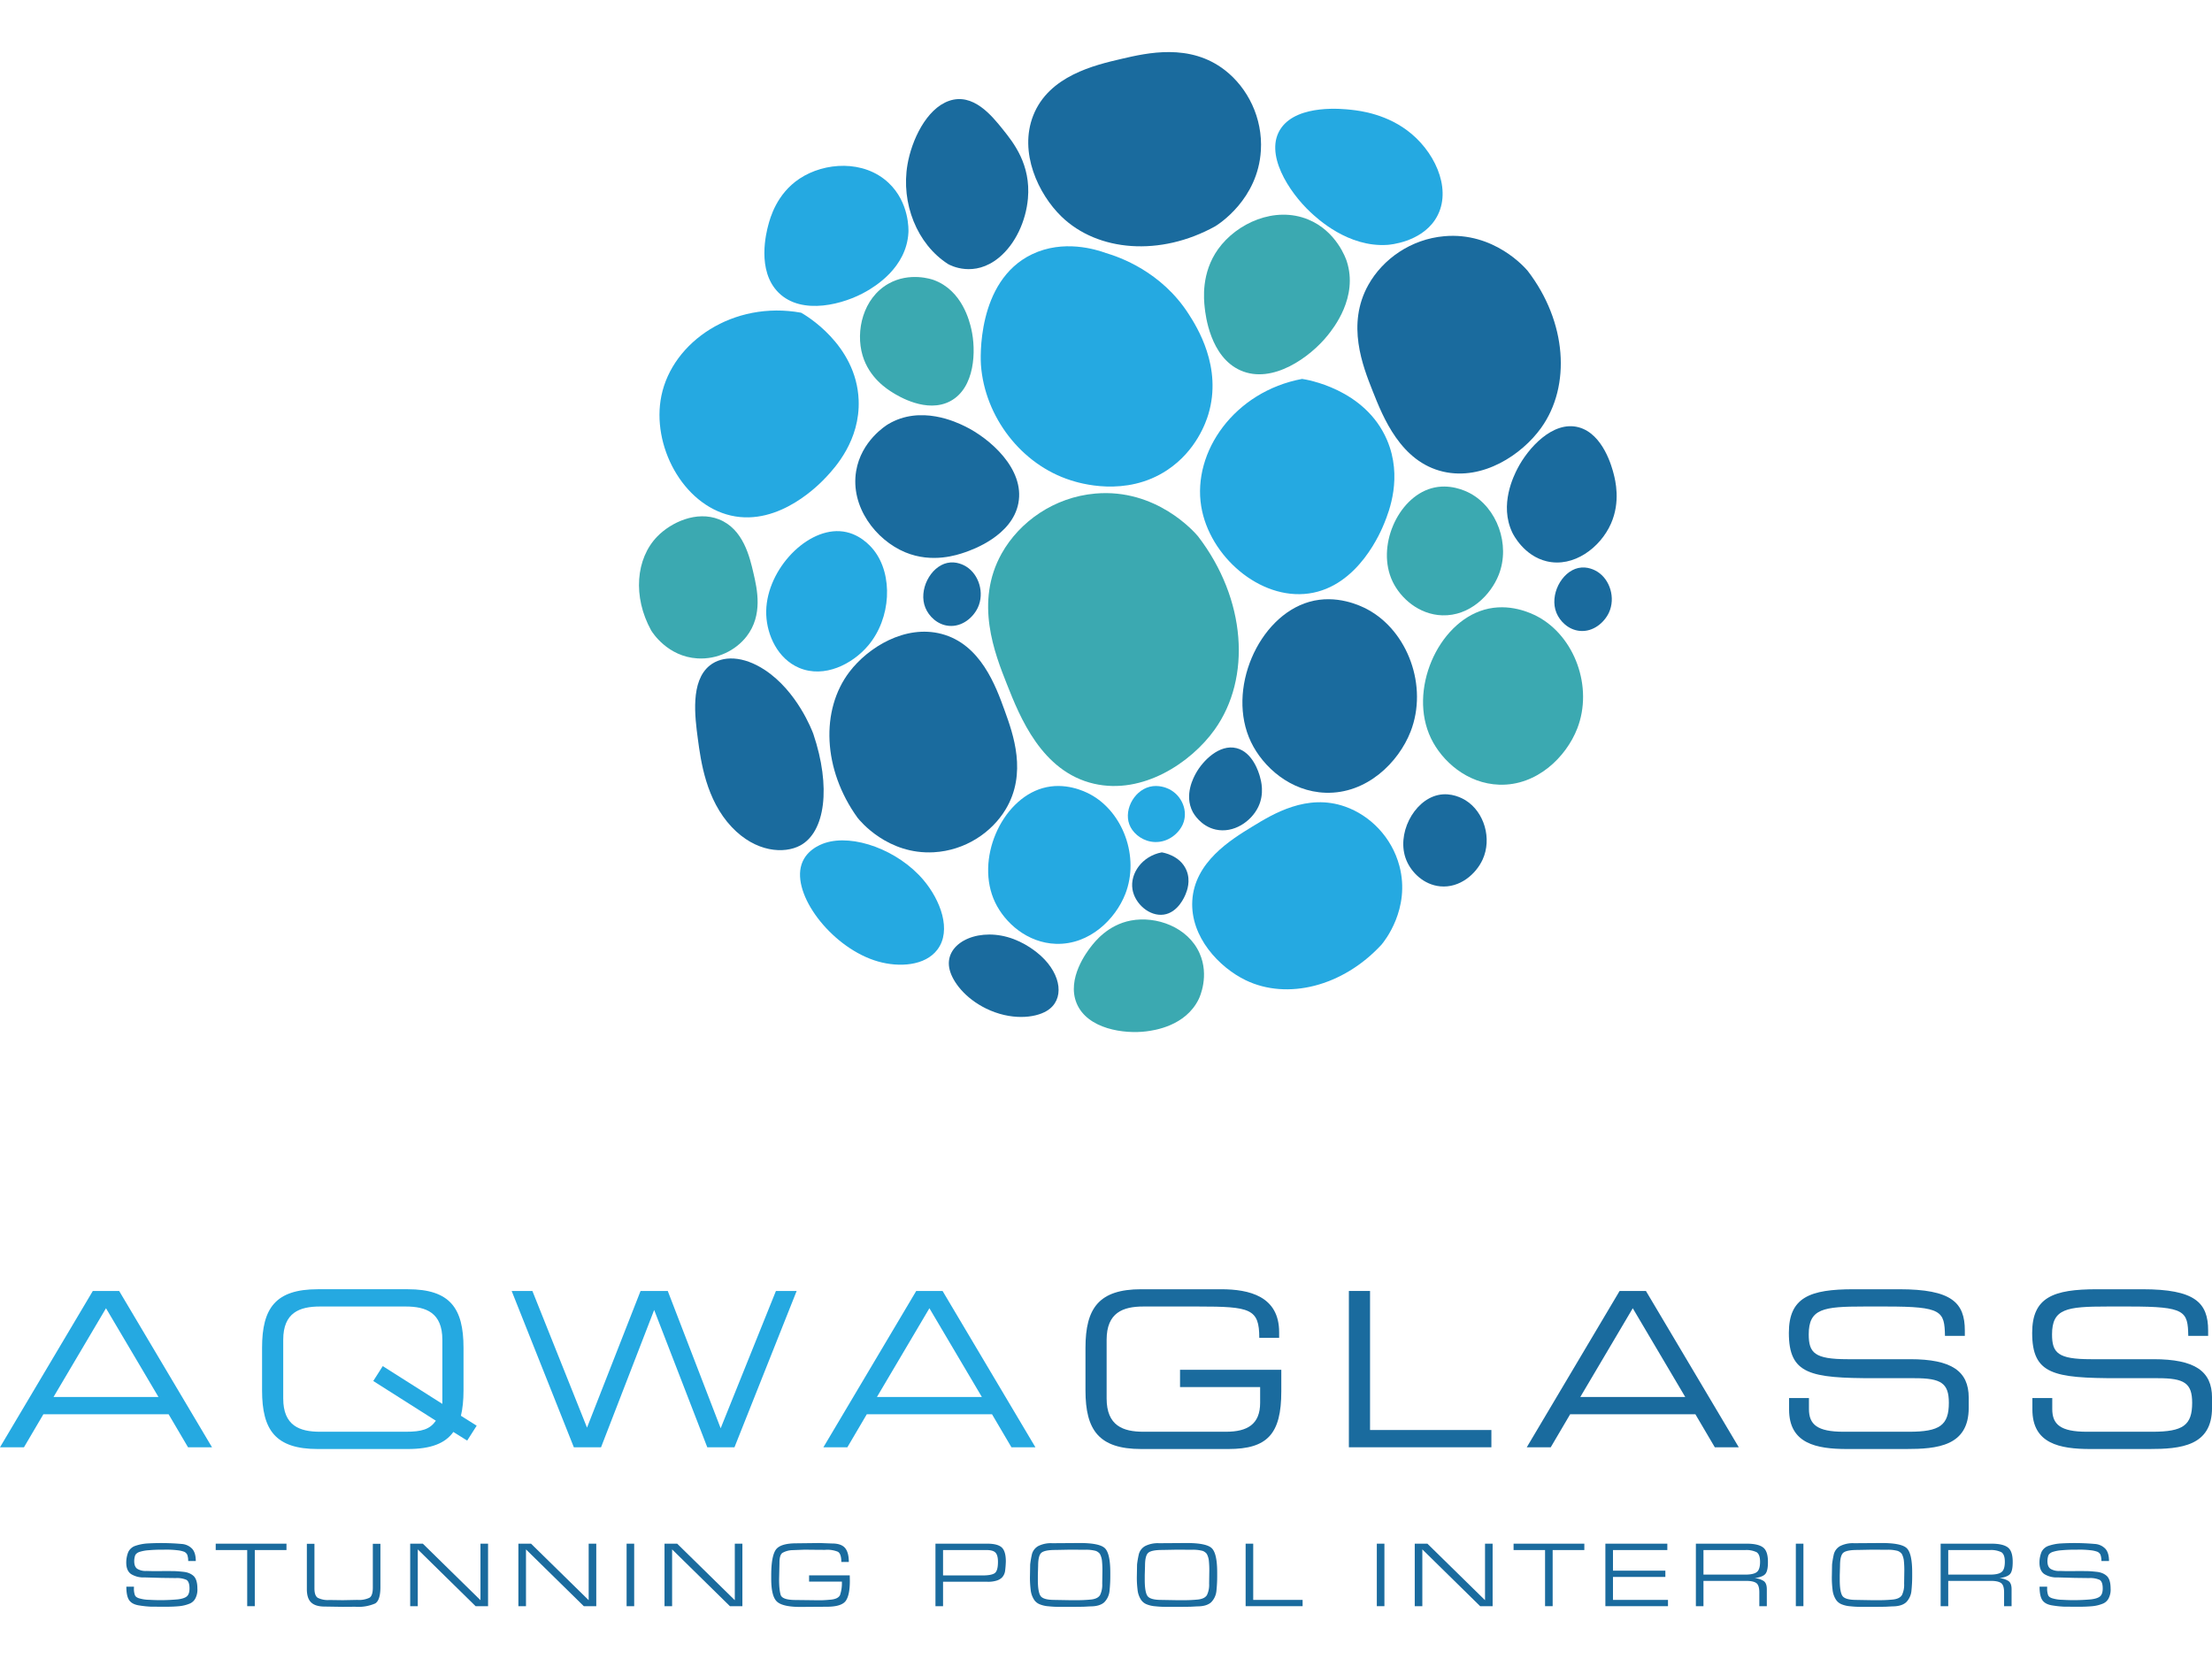 <svg viewBox="0 0 800 600" xmlns="http://www.w3.org/2000/svg" xml:space="preserve" style="fill-rule:evenodd;clip-rule:evenodd;stroke-linejoin:round;stroke-miterlimit:2"><path d="M0-26.372c1.48.44 6.324 2.082 9.465 6.991.906 1.417 3.867 6.047 2.237 11.446-.253.839-1.36 4.157-4.702 6.373C2.246 1.589-3.097-.102-4.017-.394c-5.671-1.796-9.841-7.267-10.274-13.187-.036-.487-.565-9.575 5.833-12.649 3.604-1.731 7.319-.553 8.458-.142" style="fill:#25a9e1;fill-rule:nonzero" transform="translate(399.988 174.959)scale(3.164)"/><path d="M0-25.306c.436.06 7.186 1.105 9.705 6.968 1.826 4.251.22 8.222-.3 9.508-.339.837-2.933 7.254-8.629 8.049-5.598.781-11.373-4.26-12.303-9.96C-12.546-16.985-7.726-23.857 0-25.306" style="fill:#25a9e1;fill-rule:nonzero" transform="translate(470.907 217.11)scale(3.164)"/><path d="M0-7.342c.127.018 2.085.321 2.816 2.022.529 1.233.063 2.385-.087 2.758C2.63-2.319 1.878-.458.225-.227-1.399 0-3.074-1.463-3.344-3.116-3.64-4.928-2.241-6.922 0-7.342" style="fill:#1a6b9e;fill-rule:nonzero" transform="translate(420.156 331.502)scale(3.164)"/><path d="M0-24.056c-.387-.462-4.76-5.507-11.755-4.889-4.699.415-8.653 3.215-10.688 6.841-3.124 5.569-.799 11.438.602 14.972 1.46 3.684 3.953 9.975 9.943 11.354C-6.317 5.507-.805 1.814 1.891-1.953 6.124-7.867 5.506-16.886 0-24.056" style="fill:#3ba9b1;fill-rule:nonzero" transform="translate(433.291 270.087)scale(3.164)"/><path d="M0-4.742c-.149-.404-1.848-4.874-5.539-7.308-2.479-1.634-4.839-1.679-6.299-.515-2.241 1.787-1.694 5.895-1.365 8.368.344 2.579.93 6.981 3.877 10.101 2.745 2.907 6.012 3.083 7.83 2.105C1.358 6.472 2.048 1.33 0-4.742" style="fill:#1a6b9e;fill-rule:nonzero" transform="translate(294.153 280.438)scale(3.164)"/><path d="M0 17.477c.409-.249 4.883-3.089 5.22-8.654.227-3.737-1.506-7.17-4.114-9.194-4.004-3.108-8.885-1.972-11.824-1.288-3.064.713-8.295 1.931-10.082 6.471-1.665 4.23.586 8.991 3.226 11.551C-13.429 20.381-6.276 20.956 0 17.477" style="fill:#1a6b9e;fill-rule:nonzero" transform="translate(439.495 26.544)scale(3.164)"/><path d="M0 10.378c.152.25 1.883 2.986 5.282 3.197 2.282.141 4.381-.914 5.62-2.505 1.902-2.443 1.212-5.426.797-7.222-.433-1.872-1.172-5.069-3.944-6.165-2.582-1.021-5.493.35-7.059 1.961C-1.762 2.172-2.12 6.541 0 10.378" style="fill:#3ba9b1;fill-rule:nonzero" transform="translate(235.5 195.166)scale(3.164)"/><path d="M0 18.027c.244.138 2.966 1.602 5.808-.738 1.909-1.572 3.088-4.215 3.314-6.754.348-3.897-1.655-6.392-2.861-7.896C5.003 1.073 2.856-1.602.09-.626c-2.576.908-4.257 4.48-4.737 7.284C-5.402 11.06-3.57 15.743 0 18.027" style="fill:#1a6b9e;fill-rule:nonzero" transform="translate(342.901 38.474)scale(3.164)"/><path d="M0-19.521c-.314-.375-3.863-4.469-9.54-3.968-3.813.337-7.021 2.61-8.672 5.552-2.536 4.52-.649 9.282.488 12.15 1.185 2.99 3.208 8.094 8.069 9.214 4.529 1.042 9.002-1.954 11.19-5.011C4.97-6.384 4.468-13.703 0-19.521" style="fill:#1a6b9e;fill-rule:nonzero" transform="translate(552.528 159.746)scale(3.164)"/><path d="M0 10.943c.282-.333 3.341-4.075 2.036-8.989-.876-3.3-3.361-5.775-6.199-6.778-4.357-1.542-8.256.842-10.604 2.277-2.448 1.496-6.627 4.051-6.872 8.494-.228 4.139 3.087 7.615 6.106 9.073 4.742 2.289 11.099.735 15.533-4.077" style="fill:#25a9e1;fill-rule:nonzero" transform="translate(499.67 306.987)scale(3.164)"/><path d="M0 17.849c.281.357 3.455 4.254 8.734 3.951 3.546-.205 6.586-2.221 8.201-4.903 2.479-4.119.865-8.589-.108-11.281-1.014-2.806-2.745-7.598-7.221-8.774C5.435-4.254 1.202-1.602-.914 1.171-4.236 5.525-3.978 12.327 0 17.849" style="fill:#1a6b9e;fill-rule:nonzero" transform="translate(310.126 239.254)scale(3.164)"/><path d="M0-13.219c-.957-.466-5.066-2.468-8.785-.244-.238.142-3.091 1.912-3.66 5.369-.67 4.06 2.237 7.868 5.612 9.273 3.098 1.289 5.971.297 6.833 0C.783.908 5.384-.679 6.101-4.434c.75-3.928-3.288-7.414-6.101-8.785" style="fill:#1a6b9e;fill-rule:nonzero" transform="translate(349.007 196.012)scale(3.164)"/><path d="M0-21.078c3.105-.891 5.849.425 6.648.852 4.627 2.475 6.966 8.799 4.943 13.978C10.218-2.733 6.587.891 1.875.741-2.133.613-5.273-2.192-6.648-5.055-9.502-11-5.805-19.412 0-21.078" style="fill:#1a6b9e;fill-rule:nonzero" transform="translate(473.482 284.364)scale(3.164)"/><path d="M0 9.244C.669 8.415 3.538 4.858 2.202.736c-.086-.264-1.173-3.44-4.415-4.768-3.808-1.56-8.169.421-10.293 3.398-1.949 2.731-1.625 5.753-1.528 6.66.089.823.608 5.663 4.108 7.201C-6.266 14.836-1.965 11.68 0 9.244" style="fill:#3ba9b1;fill-rule:nonzero" transform="translate(480.1 92.131)scale(3.164)"/><path d="M0 8.301c.818.766 4.328 4.056 8.817 3.759.286-.019 3.75-.299 5.45-2.873 1.997-3.023.29-7.291-2.671-9.799-2.718-2.302-5.95-2.662-6.92-2.77-.881-.098-6.055-.674-8 2.082-2.035 2.883.92 7.348 3.324 9.601" style="fill:#25a9e1;fill-rule:nonzero" transform="translate(473.874 50.404)scale(3.164)"/><path d="M0-3.147c-.194-.832-1.026-4.404-4.294-5.596-.209-.076-2.755-.957-5.196.437-2.869 1.638-3.769 5.376-2.936 8.189.765 2.582 2.836 3.87 3.458 4.256.565.351 3.882 2.414 6.583.96C.441 3.579.57-.701 0-3.147" style="fill:#3ba9b1;fill-rule:nonzero" transform="translate(351.278 128.924)scale(3.164)"/><path d="M0 12.894c.848-.109 4.486-.574 6.002-3.704.097-.2 1.232-2.644.093-5.214C4.756.956 1.129-.319-1.754.224-4.4.723-5.892 2.654-6.339 3.233c-.407.526-2.795 3.617-1.623 6.452 1.227 2.966 5.471 3.528 7.962 3.209" style="fill:#3ba9b1;fill-rule:nonzero" transform="translate(414.57 332.21)scale(3.164)"/><path d="M0-14.026c2.066-.593 3.892.283 4.424.567 3.079 1.647 4.636 5.855 3.289 9.301C6.799-1.818 4.383.593 1.248.493-1.419.408-3.509-1.458-4.424-3.364-6.323-7.319-3.863-12.917 0-14.026" style="fill:#3ba9b1;fill-rule:nonzero" transform="translate(517.658 220.981)scale(3.164)"/><path d="M0-7.609c.411-1.912 2.221-2.607 2.778-2.789 3.227-1.052 8.346.811 11.24 4.228 1.964 2.319 3.258 5.774 1.601 7.965-1.409 1.863-4.373 2.046-6.795 1.354C3.796 1.711-.768-4.036 0-7.609" style="fill:#25a9e1;fill-rule:nonzero" transform="translate(289.604 337.763)scale(3.164)"/><path d="M0-19.322c2.847-.817 5.362.39 6.094.781 4.243 2.269 6.387 8.066 4.532 12.814C9.367-2.504 6.038.817 1.719.68-1.955.563-4.834-2.008-6.094-4.633-8.71-10.083-5.322-17.795 0-19.322" style="fill:#3ba9b1;fill-rule:nonzero" transform="translate(536.798 281.643)scale(3.164)"/><path d="M0-23.07c.386.212 6.318 3.599 6.576 9.975.187 4.622-2.731 7.758-3.676 8.774-.615.66-5.33 5.727-10.935 4.435-5.508-1.269-9.101-8.04-7.934-13.697C-14.69-19.779-7.734-24.476 0-23.07" style="fill:#25a9e1;fill-rule:nonzero" transform="translate(289.734 186.09)scale(3.164)"/><path d="M0 12.24c.865-.503 4.578-2.662 4.788-6.73.014-.26.126-3.413-2.274-5.667-2.82-2.648-7.313-2.372-10.177-.472-2.627 1.743-3.357 4.505-3.576 5.334-.199.752-1.367 5.175 1.189 7.699 2.673 2.641 7.508 1.315 10.05-.164" style="fill:#25a9e1;fill-rule:nonzero" transform="translate(313.397 66.613)scale(3.164)"/><path d="M0-3.568c-.263.473-1.393 2.502-.368 4.451.066.124.885 1.621 2.623 2.006 2.042.452 4.054-.917 4.861-2.59.74-1.536.316-3.022.189-3.467-.115-.405-.793-2.783-2.678-3.252C2.655-6.909.774-4.958 0-3.568" style="fill:#1a6b9e;fill-rule:nonzero" transform="translate(432.551 290.887)scale(3.164)"/><path d="M0-5.814c-.4.779-2.116 4.124-.587 7.32.098.204 1.318 2.659 3.932 3.278 3.07.729 6.109-1.538 7.336-4.295 1.126-2.531.5-4.97.312-5.702-.171-.664-1.173-4.57-4.007-5.324C4.021-11.327 1.175-8.104 0-5.814" style="fill:#1a6b9e;fill-rule:nonzero" transform="translate(548.817 187.868)scale(3.164)"/><path d="M0-16.624c2.167.118 3.523 1.686 3.905 2.173 2.219 2.821 1.99 7.775-.644 10.896C1.472-1.436-1.748.221-4.637-1.003-7.094-2.044-8.3-4.742-8.393-7.06c-.193-4.813 4.342-9.785 8.393-9.564" style="fill:#25a9e1;fill-rule:nonzero" transform="translate(303.679 244.708)scale(3.164)"/><path d="M0-7.106c1.036-.23 1.909.257 2.163.414 1.467.905 2.106 3.025 1.338 4.683C2.98-.885 1.716.23.174.086-1.137-.037-2.11-1.02-2.503-1.987c-.816-2.006.566-4.69 2.503-5.119" style="fill:#1a6b9e;fill-rule:nonzero" transform="translate(342.588 226.072)scale(3.164)"/><path d="M0-10.314c1.504-.333 2.771.374 3.139.6C5.268-8.4 6.196-5.323 5.081-2.917 4.325-1.285 2.491.333.253.123-1.65-.055-3.063-1.481-3.633-2.884c-1.184-2.913.822-6.808 3.633-7.43" style="fill:#1a6b9e;fill-rule:nonzero" transform="translate(520.104 320.17)scale(3.164)"/><path d="M0-7.106c1.036-.23 1.909.257 2.163.414 1.467.905 2.106 3.026 1.338 4.683C2.98-.885 1.716.23.174.086-1.138-.037-2.111-1.02-2.503-1.986c-.816-2.007.566-4.691 2.503-5.12" style="fill:#1a6b9e;fill-rule:nonzero" transform="translate(570.82 227.903)scale(3.164)"/><path d="M0-17.191c2.533-.727 4.771.347 5.422.695 3.775 2.019 5.683 7.177 4.032 11.401C8.334-2.228 5.372.727 1.529.605-1.74.501-4.301-1.787-5.422-4.122-7.75-8.971-4.735-15.832 0-17.191" style="fill:#25a9e1;fill-rule:nonzero" transform="translate(377.071 339.436)scale(3.164)"/><path d="M0-8.494c2.003.557 3.428 1.786 3.836 2.16 2.362 2.162 2.724 5.031.665 6.278C3.103.79.338 1.042-2.455-.33-4.831-1.497-6.25-3.359-6.602-4.746-7.334-7.626-3.745-9.536 0-8.494" style="fill:#1a6b9e;fill-rule:nonzero" transform="translate(364.35 365.773)scale(3.164)"/><path d="M0-6.103c1.015-.258 1.911.123 2.172.247 1.512.717 2.276 2.547 1.615 4.047C3.338-.791 2.152.258.612.215-.697.178-1.723-.635-2.172-1.464-3.105-3.185-1.897-5.621 0-6.103" style="fill:#25a9e1;fill-rule:nonzero" transform="translate(415.794 303.852)scale(3.164)"/><path d="M0-13.92-5.997-3.777H5.997zm-1.506-1.974h3.011L12.118 1.974h-2.74L7.157-1.802H-7.157l-2.221 3.776h-2.74z" style="fill:#25a9e1;fill-rule:nonzero" transform="translate(38.335 517.186)scale(3.164)"/><path d="M0-6.713c0-3.109-1.876-3.801-4.195-3.801h-9.798c-2.32 0-4.196.692-4.196 3.801V0c0 3.11 1.876 3.801 4.196 3.801h9.798c1.851 0 2.763-.272 3.455-1.259l-7.157-4.541 1.085-1.703L0 .617zM1.259 3.825c-.938 1.308-2.567 1.95-5.208 1.95H-14.24c-4.837 0-6.367-2.172-6.367-6.688V-5.8c0-4.516 1.53-6.688 6.367-6.688h10.291c4.837 0 6.368 2.172 6.368 6.688v4.887q0 1.666-.297 2.887L3.924 3.11 2.838 4.812z" style="fill:#25a9e1;fill-rule:nonzero" transform="translate(159.982 505.784)scale(3.164)"/><path d="M0-17.868h2.369L8.613-2.246l6.121-15.622h3.109L23.89-2.172l6.318-15.696h2.369L25.469 0H22.36l-6.071-15.696L10.217 0H7.108z" style="fill:#25a9e1;fill-rule:nonzero" transform="translate(185.05 523.428)scale(3.164)"/><path d="M0-13.92-5.997-3.777H5.997zm-1.506-1.974h3.011L12.118 1.974h-2.74L7.157-1.802H-7.157l-2.221 3.776h-2.74z" style="fill:#25a9e1;fill-rule:nonzero" transform="translate(336.131 517.186)scale(3.164)"/><path d="M0 5.084c0 4.862-1.579 6.589-6.047 6.589h-9.97c-4.837 0-6.367-2.171-6.367-6.688V.099c0-4.516 1.53-6.688 6.367-6.688h9.131c3.209 0 6.639.789 6.639 4.911v.641h-2.27c0-3.331-1.012-3.578-6.985-3.578h-6.268c-2.32 0-4.196.691-4.196 3.801v6.713c0 3.109 1.876 3.8 4.196 3.8h9.452c2.418 0 3.899-.839 3.899-3.307V4.591h-9.156V2.616H0z" style="fill:#1a6b9e;fill-rule:nonzero" transform="translate(463.4 487.122)scale(3.164)"/><path d="M0-17.868h2.419v15.894h13.87V0H0z" style="fill:#1a6b9e;fill-rule:nonzero" transform="translate(487.841 523.428)scale(3.164)"/><path d="M0-13.92-5.997-3.777H5.997zm-1.505-1.974h3.01L12.118 1.974h-2.74L7.157-1.802H-7.157l-2.221 3.776h-2.74z" style="fill:#1a6b9e;fill-rule:nonzero" transform="translate(590.513 517.186)scale(3.164)"/><path d="M0 6.614h2.271v1.259c0 1.752.937 2.591 3.948 2.591h7.503c3.504 0 4.541-.741 4.541-3.307 0-2.246-.889-2.814-3.9-2.814h-4.59c-7.379 0-9.798-.444-9.798-5.182 0-4.072 2.419-4.985 7.404-4.985h5.207c5.998 0 7.503 1.53 7.503 4.713v.617h-2.27c-.05-2.838-.346-3.356-6.689-3.356H8.564c-4.665 0-6.318.247-6.318 3.183 0 2.123.666 2.839 4.442 2.839h7.157c4.714 0 6.688 1.357 6.688 4.393v1.16c0 4.393-3.603 4.713-7.182 4.713H6.639C3.109 12.438 0 11.821 0 7.922z" style="fill:#1a6b9e;fill-rule:nonzero" transform="translate(647.046 484.702)scale(3.164)"/><path d="M0 6.614h2.271v1.259c0 1.752.937 2.591 3.948 2.591h7.503c3.504 0 4.541-.741 4.541-3.307 0-2.246-.889-2.814-3.9-2.814h-4.59c-7.379 0-9.798-.444-9.798-5.182 0-4.072 2.419-4.985 7.404-4.985h5.207c5.998 0 7.503 1.53 7.503 4.713v.617h-2.271c-.049-2.838-.345-3.356-6.688-3.356H8.564c-4.665 0-6.318.247-6.318 3.183 0 2.123.666 2.839 4.442 2.839h7.157c4.714 0 6.688 1.357 6.688 4.393v1.16c0 4.393-3.603 4.713-7.182 4.713H6.639C3.109 12.438 0 11.821 0 7.922z" style="fill:#1a6b9e;fill-rule:nonzero" transform="translate(735.042 484.702)scale(3.164)"/><path d="M.701-.58a.3.3 0 0 0-.076-.017 1 1 0 0 0-.142-.006H.455q-.066 0-.136.006a.4.4 0 0 0-.103.02q-.032.014-.041.038a.2.2 0 0 0-.009.058q0 .061.034.083a.17.17 0 0 0 .097.022l.073.002.157-.001.073.001q.032.001.097.008.064.008.104.045.039.039.039.132a.2.2 0 0 1-.019.101.12.12 0 0 1-.064.061.4.4 0 0 1-.11.027Q.582.006.506.006H.453L.341.005a1 1 0 0 1-.115-.012Q.148-.017.115-.06T.082-.208h.081v.014a.2.2 0 0 0 .01.075q.009.025.049.036a.4.4 0 0 0 .105.015 2 2 0 0 0 .306-.005Q.704-.082.73-.107t.026-.082q0-.072-.033-.092A.25.25 0 0 0 .609-.3L.456-.302.277-.307a.25.25 0 0 1-.145-.036Q.081-.379.081-.465a.3.3 0 0 1 .022-.114.13.13 0 0 1 .075-.065.5.5 0 0 1 .123-.025 2.5 2.5 0 0 1 .371.005.17.17 0 0 1 .112.051q.039.043.039.131H.742a.2.2 0 0 0-.01-.067.07.07 0 0 0-.031-.031" style="fill:#1a6b9e;fill-rule:nonzero" transform="translate(42.916 580.898)scale(33.892)"/><path d="M.329 0v-.599h-.336v-.068h.755v.068H.41V0z" style="fill:#1a6b9e;fill-rule:nonzero" transform="translate(78.253 580.898)scale(33.892)"/><path d="M.871-.206q0 .143-.056.177a.45.45 0 0 1-.214.035L.467.007.276.004Q.177.004.132-.04.086-.083.086-.182v-.484h.081v.475q0 .08.036.102a.24.24 0 0 0 .123.023l.143.002.155-.003a.26.26 0 0 0 .13-.023Q.79-.112.79-.198v-.468h.081z" style="fill:#1a6b9e;fill-rule:nonzero" transform="translate(108.064 580.898)scale(33.892)"/><path d="M.093 0v-.667h.135l.615.603v-.603h.081V0H.791L.174-.606V0z" style="fill:#1a6b9e;fill-rule:nonzero" transform="translate(145.198 580.898)scale(33.892)"/><path d="M.093 0v-.667h.135l.615.603v-.603h.081V0H.791L.174-.606V0z" style="fill:#1a6b9e;fill-rule:nonzero" transform="translate(184.332 580.898)scale(33.892)"/><path style="fill:#1a6b9e;fill-rule:nonzero" d="M.093-.667h.081V0H.093z" transform="translate(223.466 580.898)scale(33.892)"/><path d="M.093 0v-.667h.135l.615.603v-.603h.081V0H.791L.174-.606V0z" style="fill:#1a6b9e;fill-rule:nonzero" transform="translate(237.18 580.898)scale(33.892)"/><path d="M.481-.329h.434l.001.059q0 .154-.045.215Q.825.006.669.006L.505.007.389.008q-.19 0-.251-.057Q.077-.105.077-.293V-.33q0-.195.046-.268t.223-.073l.168-.002.081-.001.133.005q.096 0 .137.048.04.048.04.149h-.08q0-.088-.037-.109a.3.3 0 0 0-.138-.02L.514-.602.435-.603l-.131.005a.23.23 0 0 0-.107.029q-.033.022-.032.11l-.004.172q0 .108.016.164.015.057.161.057l.17.002.072.001h.015q.046 0 .121-.007.075-.008.095-.048a.4.4 0 0 0 .02-.144h-.35z" style="fill:#1a6b9e;fill-rule:nonzero" transform="translate(276.314 580.898)scale(33.892)"/><path d="M.844-.477a1 1 0 0 1-.008.101.13.13 0 0 1-.031.068.14.14 0 0 1-.059.035.3.3 0 0 1-.105.012H.174V0H.093v-.667h.553q.11 0 .154.04t.044.15M.76-.473q0-.07-.026-.098T.638-.599H.174v.271h.418q.1 0 .134-.025t.034-.12" style="fill:#1a6b9e;fill-rule:nonzero" transform="translate(335.17 580.898)scale(33.892)"/><path d="m.31-.672.295-.002q.209 0 .267.055.058.056.058.259v.045q0 .072-.008.151a.2.2 0 0 1-.057.123Q.816.002.719.002L.643.006.554.007H.387A1 1 0 0 1 .27.001a.3.3 0 0 1-.095-.022.13.13 0 0 1-.063-.056.24.24 0 0 1-.032-.102 1 1 0 0 1-.007-.149l.002-.117a1 1 0 0 1 .017-.101.14.14 0 0 1 .07-.096.3.3 0 0 1 .148-.03m.017.605.172.003h.083q.07 0 .143-.007.072-.008.096-.048A.25.25 0 0 0 .844-.24l.002-.137a1 1 0 0 0-.005-.11.2.2 0 0 0-.022-.071.1.1 0 0 0-.044-.032.4.4 0 0 0-.117-.012L.501-.603.346-.6q-.114 0-.15.029t-.036.14l-.003.1v.049q0 .126.027.17t.143.045" style="fill:#1a6b9e;fill-rule:nonzero" transform="translate(370.032 580.898)scale(33.892)"/><path d="m.31-.672.295-.002q.209 0 .267.055.058.056.058.259v.045q0 .072-.008.151a.2.2 0 0 1-.057.123Q.816.002.719.002L.643.006.554.007H.387A1 1 0 0 1 .27.001a.3.3 0 0 1-.095-.022.13.13 0 0 1-.063-.056.24.24 0 0 1-.032-.102 1 1 0 0 1-.007-.149l.002-.117a1 1 0 0 1 .017-.101.14.14 0 0 1 .07-.096.3.3 0 0 1 .148-.03m.017.605.172.003h.083q.07 0 .143-.007.072-.008.096-.048A.25.25 0 0 0 .844-.24l.002-.137a1 1 0 0 0-.005-.11.2.2 0 0 0-.022-.071.1.1 0 0 0-.044-.032.4.4 0 0 0-.117-.012L.501-.603.346-.6q-.114 0-.15.029t-.036.14l-.003.1v.049q0 .126.027.17t.143.045" style="fill:#1a6b9e;fill-rule:nonzero" transform="translate(408.691 580.898)scale(33.892)"/><path d="M.701 0H.093v-.667h.081v.6h.527z" style="fill:#1a6b9e;fill-rule:nonzero" transform="translate(447.347 580.898)scale(33.892)"/><path style="fill:#1a6b9e;fill-rule:nonzero" d="M.093-.667h.081V0H.093z" transform="translate(494.795 580.898)scale(33.892)"/><path d="M.093 0v-.667h.135l.615.603v-.603h.081V0H.791L.174-.606V0z" style="fill:#1a6b9e;fill-rule:nonzero" transform="translate(508.51 580.898)scale(33.892)"/><path d="M.329 0v-.599h-.336v-.068h.755v.068H.41V0z" style="fill:#1a6b9e;fill-rule:nonzero" transform="translate(547.643 580.898)scale(33.892)"/><path d="M.733-.379v.067H.174v.245h.587V0H.093v-.667h.661v.068h-.58v.22z" style="fill:#1a6b9e;fill-rule:nonzero" transform="translate(577.457 580.898)scale(33.892)"/><path d="M.862-.469q0 .09-.026.123-.027.034-.116.047a.2.2 0 0 1 .099.032q.031.024.031.086V0H.77v-.148q0-.074-.031-.098Q.706-.27.629-.27H.174V0H.093v-.667h.543q.121 0 .174.04t.052.158M.778-.474q0-.078-.037-.102a.25.25 0 0 0-.122-.023H.174v.262h.447q.089 0 .123-.028.034-.027.034-.109" style="fill:#1a6b9e;fill-rule:nonzero" transform="translate(610.184 580.898)scale(33.892)"/><path style="fill:#1a6b9e;fill-rule:nonzero" d="M.093-.667h.081V0H.093z" transform="translate(646.335 580.898)scale(33.892)"/><path d="m.31-.672.295-.002q.209 0 .267.055.058.056.058.259v.045q0 .072-.008.151a.2.2 0 0 1-.057.123Q.816.002.719.002L.643.006.554.007H.387A1 1 0 0 1 .27.001a.3.3 0 0 1-.095-.022.13.13 0 0 1-.063-.056.24.24 0 0 1-.032-.102 1 1 0 0 1-.007-.149l.002-.117a1 1 0 0 1 .017-.101.14.14 0 0 1 .07-.096.3.3 0 0 1 .148-.03m.017.605.172.003h.083q.07 0 .143-.007.072-.008.096-.048A.25.25 0 0 0 .844-.24l.002-.137a1 1 0 0 0-.005-.11.2.2 0 0 0-.022-.071.1.1 0 0 0-.044-.032.4.4 0 0 0-.117-.012L.501-.603.346-.6q-.114 0-.15.029t-.036.14l-.003.1v.049q0 .126.027.17t.143.045" style="fill:#1a6b9e;fill-rule:nonzero" transform="translate(660.049 580.898)scale(33.892)"/><path d="M.862-.469q0 .09-.026.123-.027.034-.116.047a.2.2 0 0 1 .099.032q.031.024.031.086V0H.77v-.148q0-.074-.031-.098Q.706-.27.629-.27H.174V0H.093v-.667h.543q.121 0 .174.04t.052.158M.778-.474q0-.078-.037-.102a.25.25 0 0 0-.122-.023H.174v.262h.447q.089 0 .123-.028.034-.027.034-.109" style="fill:#1a6b9e;fill-rule:nonzero" transform="translate(698.708 580.898)scale(33.892)"/><path d="M.701-.58a.3.3 0 0 0-.076-.017 1 1 0 0 0-.142-.006H.455q-.066 0-.136.006a.4.4 0 0 0-.103.02q-.032.014-.041.038a.2.2 0 0 0-.009.058q0 .061.034.083a.17.17 0 0 0 .097.022l.073.002.157-.001.073.001q.032.001.097.008.064.008.104.045.039.039.039.132a.2.2 0 0 1-.019.101.12.12 0 0 1-.064.061.4.4 0 0 1-.11.027Q.582.006.506.006H.453L.341.005a1 1 0 0 1-.115-.012Q.148-.017.115-.06T.082-.208h.081v.014a.2.2 0 0 0 .01.075q.009.025.049.036a.4.4 0 0 0 .105.015 2 2 0 0 0 .306-.005Q.704-.082.73-.107t.026-.082q0-.072-.033-.092A.25.25 0 0 0 .609-.3L.456-.302.277-.307a.25.25 0 0 1-.145-.036Q.081-.379.081-.465a.3.3 0 0 1 .022-.114.13.13 0 0 1 .075-.065.5.5 0 0 1 .123-.025 2.5 2.5 0 0 1 .371.005.17.17 0 0 1 .112.051q.039.043.039.131H.742a.2.2 0 0 0-.01-.067.07.07 0 0 0-.031-.031" style="fill:#1a6b9e;fill-rule:nonzero" transform="translate(734.858 580.898)scale(33.892)"/></svg>